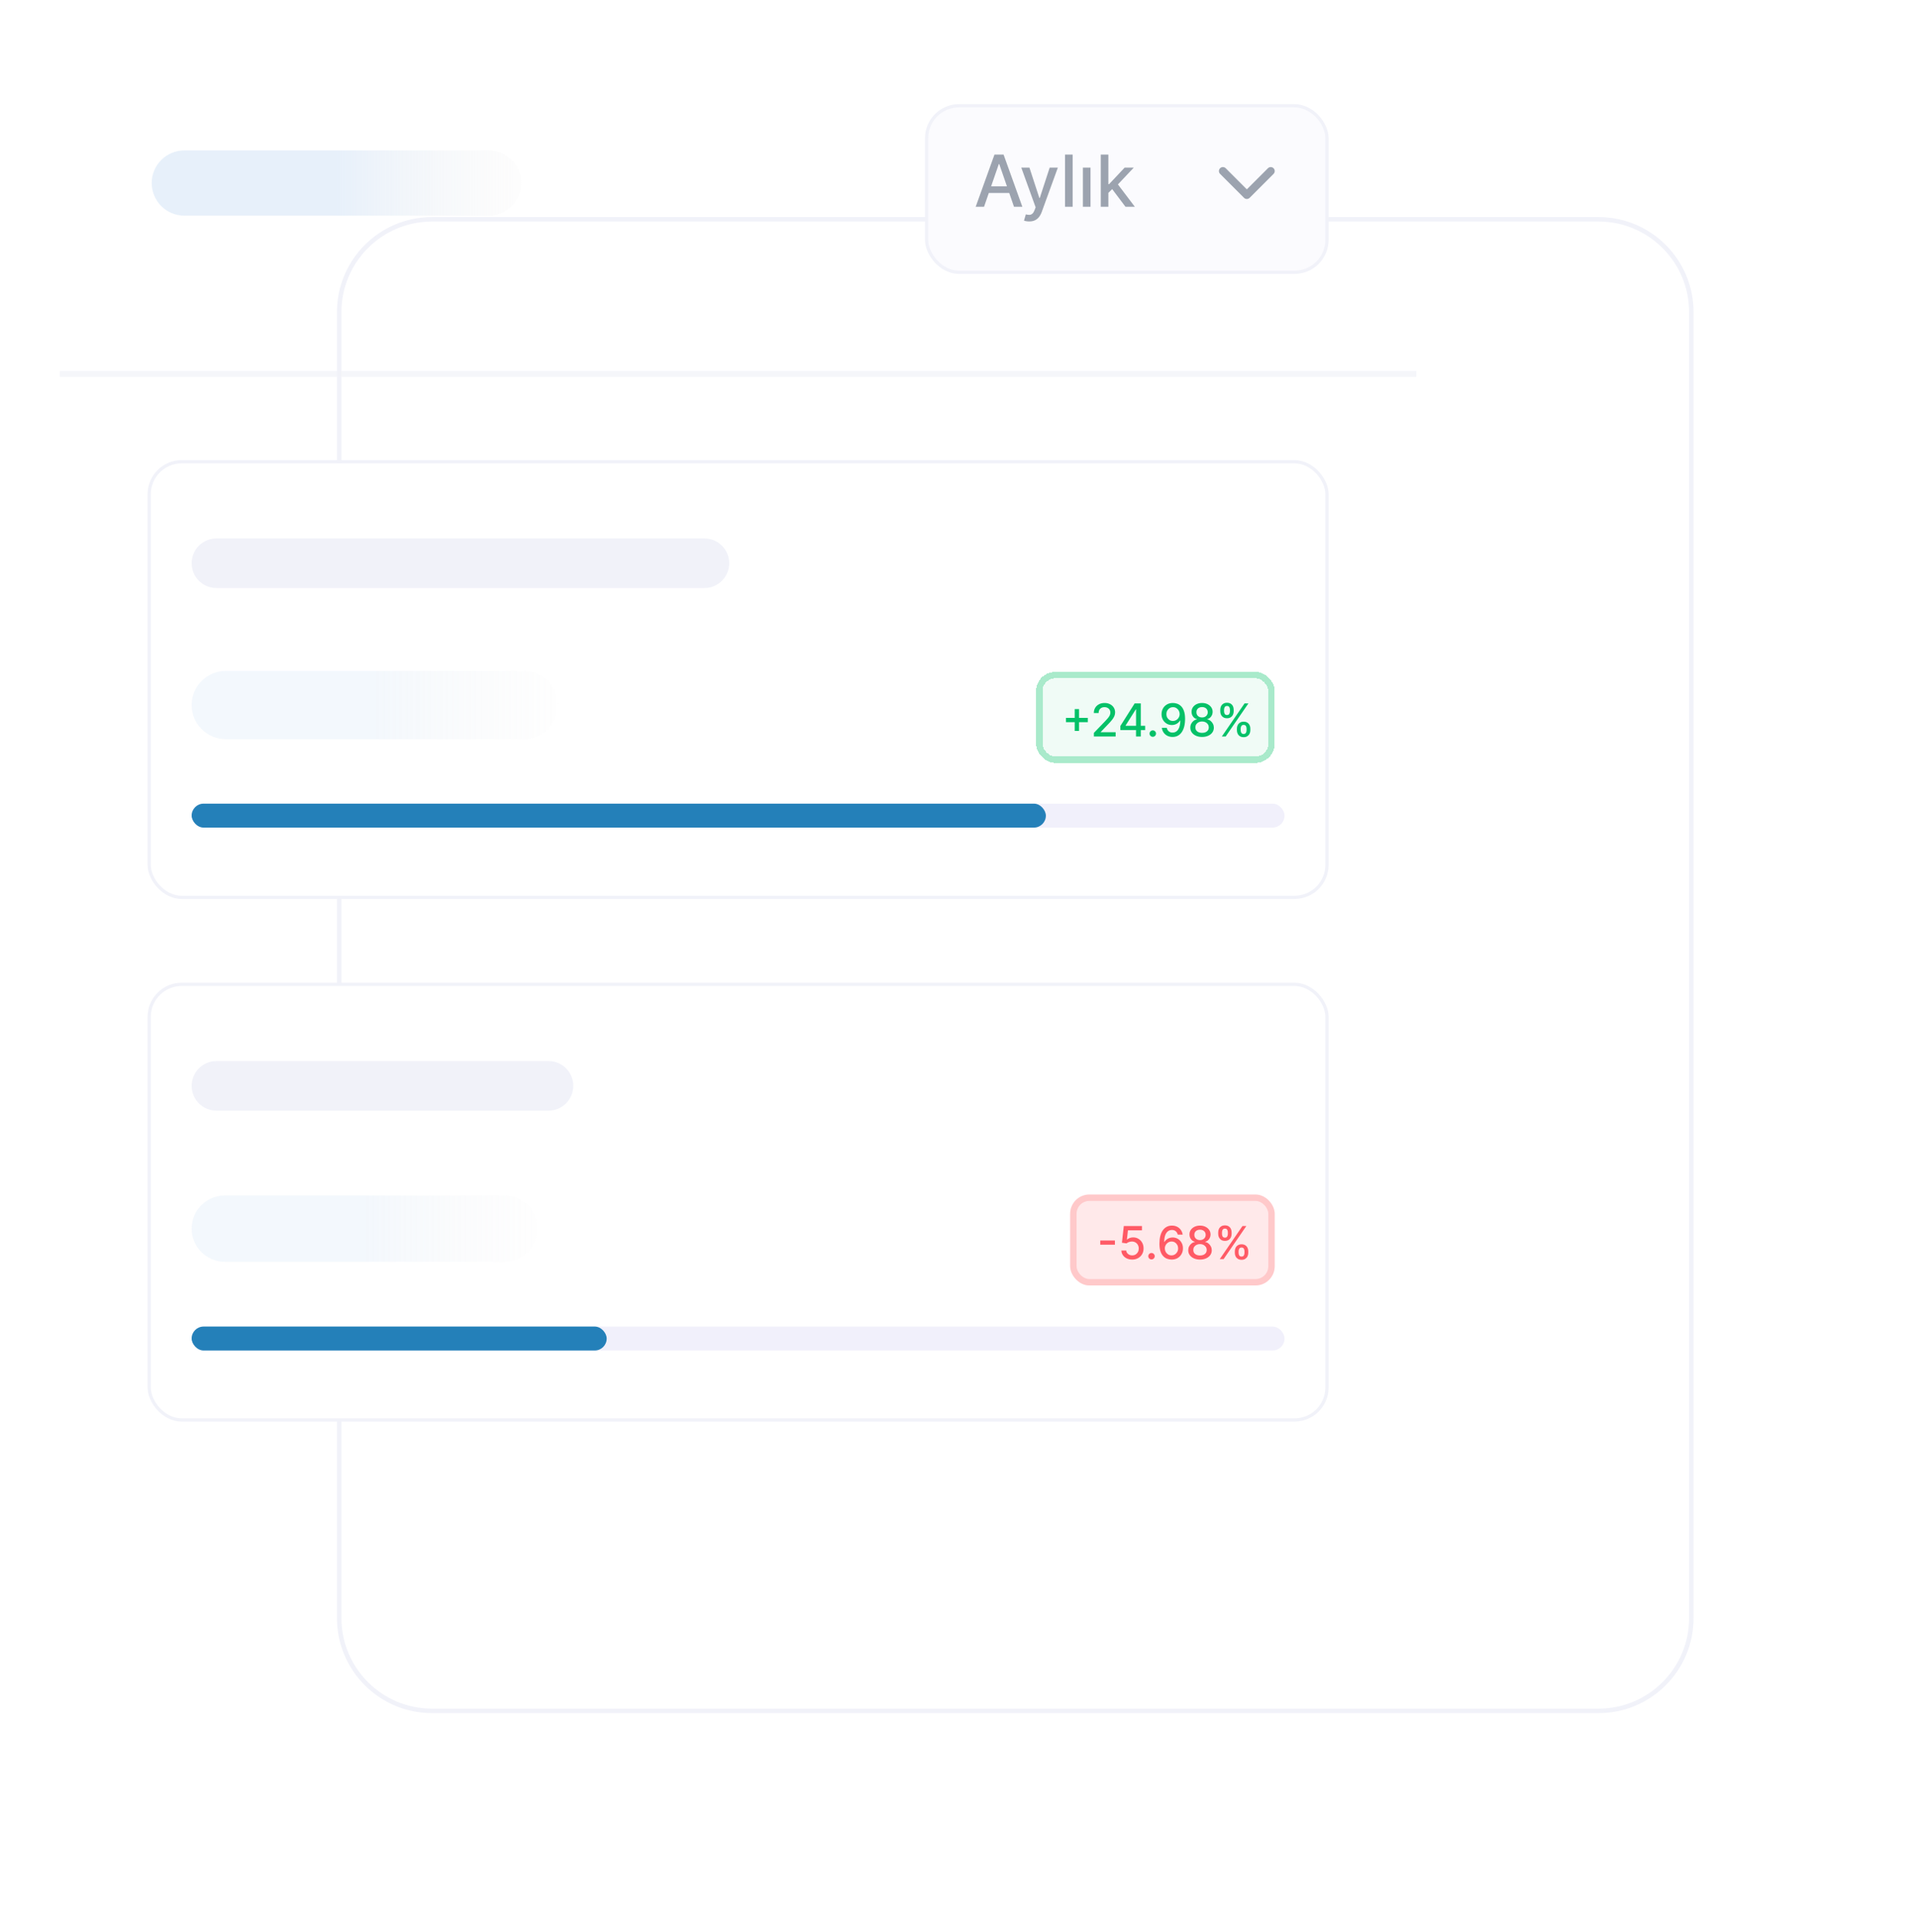 <svg width="265" height="267" viewBox="0 0 265 267" fill="none" xmlns="http://www.w3.org/2000/svg">
<g filter="url(#filter0_d_41_41285)">
<path d="M8.267 15.769C8.267 8.514 14.148 2.632 21.403 2.632H182.66C189.915 2.632 195.797 8.514 195.797 15.769V196.259C195.797 203.514 189.915 209.396 182.66 209.396H21.403C14.148 209.396 8.267 203.514 8.267 196.259V15.769Z" fill="white"/>
<path d="M21.404 2.942H182.66C189.745 2.942 195.488 8.684 195.488 15.769V196.259C195.488 203.343 189.745 209.086 182.66 209.086H21.404C14.319 209.086 8.576 203.343 8.576 196.259V15.769C8.576 8.684 14.319 2.942 21.404 2.942Z" stroke="#F1F2F9" stroke-width="0.618"/>
</g>
<g filter="url(#filter1_d_41_41285)">
<line opacity="0.7" x1="195.797" y1="48.374" x2="8.267" y2="48.374" stroke="#F1F2F9" stroke-width="0.827"/>
</g>
<rect x="20.627" y="63.813" width="162.81" height="60.209" rx="4.49" fill="white" stroke="#F1F2F9" stroke-width="0.446"/>
<rect x="26.494" y="111.072" width="151.076" height="3.307" rx="1.653" fill="#F1F0FB"/>
<rect x="26.494" y="111.072" width="118.083" height="3.307" rx="1.653" fill="#2480B9"/>
<rect x="20.627" y="136.042" width="162.81" height="60.209" rx="4.49" fill="white" stroke="#F1F2F9" stroke-width="0.446"/>
<rect x="26.494" y="183.339" width="151.076" height="3.307" rx="1.653" fill="#F1F0FB"/>
<rect x="26.494" y="183.339" width="57.373" height="3.307" rx="1.653" fill="#2480B9"/>
<g filter="url(#filter2_d_41_41285)">
<rect x="128.091" y="13.786" width="55.346" height="23.022" rx="4.49" fill="#FBFBFE" stroke="#F1F2F9" stroke-width="0.446"/>
</g>
<path d="M136.032 28.577H134.876L137.473 21.362H138.731L141.327 28.577H140.171L138.132 22.672H138.075L136.032 28.577ZM136.226 25.751H139.974V26.667H136.226V25.751ZM142.272 30.606C142.115 30.606 141.971 30.593 141.842 30.567C141.713 30.544 141.617 30.518 141.553 30.49L141.807 29.627C141.999 29.678 142.171 29.701 142.321 29.694C142.472 29.686 142.604 29.63 142.719 29.524C142.837 29.419 142.94 29.246 143.029 29.007L143.16 28.647L141.18 23.166H142.307L143.678 27.365H143.734L145.104 23.166H146.235L144.005 29.299C143.902 29.581 143.77 29.819 143.611 30.014C143.451 30.211 143.261 30.359 143.04 30.458C142.819 30.557 142.563 30.606 142.272 30.606ZM148.278 21.362V28.577H147.225V21.362H148.278ZM149.696 28.577V23.166H150.749V28.577H149.696ZM153.135 26.741L153.128 25.456H153.311L155.467 23.166H156.728L154.269 25.773H154.104L153.135 26.741ZM152.166 28.577V21.362H153.219V28.577H152.166ZM155.583 28.577L153.646 26.005L154.371 25.269L156.876 28.577H155.583Z" fill="#9CA3AF"/>
<path fill-rule="evenodd" clip-rule="evenodd" d="M168.66 23.253C168.875 23.038 169.224 23.038 169.44 23.253L172.357 26.171L175.274 23.253C175.489 23.038 175.838 23.038 176.053 23.253C176.269 23.469 176.269 23.818 176.053 24.033L172.746 27.34C172.531 27.555 172.182 27.555 171.967 27.34L168.66 24.033C168.445 23.818 168.445 23.469 168.66 23.253Z" fill="#9CA3AF"/>
<g filter="url(#filter3_d_41_41285)">
<rect x="143.222" y="91.975" width="32.993" height="12.569" rx="2.658" fill="#05C168" fill-opacity="0.06" shape-rendering="crispEdges"/>
<rect x="143.665" y="92.418" width="32.107" height="11.683" rx="2.215" stroke="#05C168" stroke-opacity="0.3" stroke-width="0.886" shape-rendering="crispEdges"/>
<path d="M148.565 100.135V97.118H149.165V100.135H148.565ZM147.357 98.925V98.327H150.375V98.925H147.357ZM151.214 100.902V100.403L152.76 98.8C152.925 98.626 153.061 98.474 153.169 98.343C153.277 98.21 153.358 98.085 153.412 97.966C153.465 97.847 153.492 97.72 153.492 97.586C153.492 97.434 153.456 97.304 153.385 97.194C153.314 97.082 153.216 96.996 153.093 96.937C152.969 96.876 152.83 96.845 152.675 96.845C152.512 96.845 152.369 96.879 152.247 96.946C152.125 97.013 152.031 97.107 151.966 97.229C151.9 97.351 151.868 97.494 151.868 97.658H151.209C151.209 97.379 151.273 97.136 151.401 96.928C151.529 96.72 151.705 96.558 151.928 96.444C152.151 96.328 152.405 96.27 152.689 96.27C152.976 96.27 153.229 96.327 153.448 96.441C153.668 96.555 153.84 96.709 153.963 96.906C154.087 97.1 154.148 97.321 154.148 97.566C154.148 97.736 154.116 97.902 154.052 98.064C153.99 98.226 153.88 98.407 153.724 98.606C153.568 98.804 153.351 99.044 153.073 99.327L152.164 100.278V100.311H154.222V100.902H151.214ZM154.874 100.01V99.452L156.849 96.332H157.288V97.153H157.009L155.597 99.389V99.425H158.304V100.01H154.874ZM157.041 100.902V99.84L157.045 99.586V96.332H157.699V100.902H157.041ZM159.358 100.945C159.236 100.945 159.131 100.902 159.043 100.815C158.956 100.728 158.912 100.622 158.912 100.499C158.912 100.377 158.956 100.272 159.043 100.186C159.131 100.098 159.236 100.054 159.358 100.054C159.48 100.054 159.585 100.098 159.673 100.186C159.761 100.272 159.804 100.377 159.804 100.499C159.804 100.58 159.784 100.655 159.742 100.724C159.702 100.791 159.648 100.844 159.581 100.885C159.514 100.925 159.44 100.945 159.358 100.945ZM162.154 96.27C162.358 96.271 162.558 96.308 162.756 96.381C162.954 96.454 163.133 96.573 163.292 96.738C163.453 96.903 163.581 97.126 163.676 97.408C163.772 97.687 163.822 98.035 163.823 98.452C163.823 98.852 163.783 99.209 163.703 99.521C163.622 99.832 163.507 100.095 163.357 100.309C163.208 100.523 163.027 100.686 162.814 100.798C162.602 100.909 162.362 100.965 162.096 100.965C161.824 100.965 161.582 100.911 161.37 100.804C161.159 100.697 160.987 100.549 160.855 100.36C160.723 100.17 160.64 99.951 160.607 99.704H161.288C161.333 99.9 161.423 100.06 161.56 100.182C161.699 100.302 161.877 100.362 162.096 100.362C162.431 100.362 162.692 100.217 162.879 99.925C163.067 99.632 163.161 99.223 163.162 98.698H163.127C163.049 98.826 162.953 98.936 162.837 99.028C162.722 99.12 162.593 99.192 162.451 99.242C162.308 99.293 162.155 99.318 161.993 99.318C161.73 99.318 161.49 99.253 161.275 99.124C161.059 98.994 160.887 98.817 160.759 98.591C160.631 98.364 160.567 98.106 160.567 97.816C160.567 97.528 160.633 97.266 160.763 97.031C160.896 96.796 161.08 96.609 161.317 96.473C161.555 96.334 161.834 96.267 162.154 96.27ZM162.156 96.85C161.982 96.85 161.825 96.893 161.685 96.979C161.547 97.064 161.437 97.179 161.357 97.325C161.277 97.469 161.237 97.63 161.237 97.807C161.237 97.984 161.275 98.145 161.353 98.289C161.431 98.432 161.539 98.546 161.674 98.631C161.811 98.714 161.967 98.756 162.143 98.756C162.274 98.756 162.396 98.73 162.509 98.68C162.622 98.629 162.721 98.559 162.805 98.47C162.89 98.379 162.956 98.277 163.004 98.162C163.052 98.047 163.075 97.927 163.075 97.8C163.075 97.632 163.035 97.476 162.955 97.332C162.876 97.188 162.767 97.072 162.629 96.984C162.491 96.894 162.333 96.85 162.156 96.85ZM166.174 100.965C165.854 100.965 165.571 100.91 165.326 100.8C165.082 100.69 164.89 100.538 164.752 100.345C164.614 100.151 164.545 99.931 164.547 99.684C164.545 99.491 164.585 99.313 164.665 99.151C164.747 98.987 164.858 98.851 164.997 98.742C165.137 98.632 165.294 98.562 165.466 98.532V98.506C165.238 98.451 165.056 98.329 164.919 98.14C164.782 97.951 164.715 97.734 164.716 97.488C164.715 97.254 164.777 97.046 164.902 96.863C165.028 96.679 165.201 96.534 165.421 96.428C165.642 96.322 165.892 96.27 166.174 96.27C166.452 96.27 166.7 96.323 166.919 96.43C167.139 96.536 167.312 96.681 167.439 96.865C167.565 97.048 167.629 97.256 167.631 97.488C167.629 97.734 167.559 97.951 167.421 98.14C167.283 98.329 167.103 98.451 166.881 98.506V98.532C167.052 98.562 167.206 98.632 167.343 98.742C167.481 98.851 167.591 98.987 167.673 99.151C167.757 99.313 167.799 99.491 167.8 99.684C167.799 99.931 167.729 100.151 167.591 100.345C167.452 100.538 167.26 100.69 167.015 100.8C166.771 100.91 166.49 100.965 166.174 100.965ZM166.174 100.4C166.363 100.4 166.526 100.369 166.665 100.307C166.803 100.243 166.91 100.154 166.986 100.041C167.062 99.927 167.1 99.793 167.102 99.639C167.1 99.48 167.059 99.34 166.977 99.218C166.897 99.096 166.787 99 166.649 98.93C166.511 98.86 166.352 98.825 166.174 98.825C165.994 98.825 165.834 98.86 165.694 98.93C165.554 99 165.444 99.096 165.363 99.218C165.283 99.34 165.244 99.48 165.245 99.639C165.244 99.793 165.28 99.927 165.355 100.041C165.43 100.154 165.538 100.243 165.678 100.307C165.818 100.369 165.983 100.4 166.174 100.4ZM166.174 98.274C166.325 98.274 166.46 98.243 166.577 98.182C166.695 98.121 166.787 98.036 166.854 97.928C166.923 97.819 166.958 97.692 166.959 97.546C166.958 97.403 166.923 97.278 166.856 97.171C166.791 97.064 166.699 96.981 166.582 96.923C166.464 96.864 166.328 96.834 166.174 96.834C166.016 96.834 165.877 96.864 165.758 96.923C165.641 96.981 165.549 97.064 165.484 97.171C165.419 97.278 165.387 97.403 165.388 97.546C165.387 97.692 165.419 97.819 165.486 97.928C165.553 98.036 165.645 98.121 165.763 98.182C165.882 98.243 166.019 98.274 166.174 98.274ZM170.986 100.046V99.805C170.986 99.632 171.021 99.474 171.093 99.331C171.166 99.187 171.271 99.072 171.41 98.986C171.549 98.898 171.718 98.854 171.916 98.854C172.118 98.854 172.288 98.897 172.425 98.983C172.562 99.07 172.665 99.185 172.735 99.329C172.807 99.474 172.842 99.632 172.842 99.805V100.046C172.842 100.218 172.807 100.377 172.735 100.521C172.664 100.664 172.559 100.779 172.421 100.867C172.284 100.953 172.116 100.996 171.916 100.996C171.715 100.996 171.546 100.953 171.407 100.867C171.269 100.779 171.164 100.664 171.093 100.521C171.021 100.377 170.986 100.218 170.986 100.046ZM171.506 99.805V100.046C171.506 100.173 171.536 100.29 171.597 100.394C171.658 100.498 171.764 100.55 171.916 100.55C172.066 100.55 172.171 100.498 172.231 100.394C172.29 100.29 172.32 100.173 172.32 100.046V99.805C172.32 99.677 172.291 99.561 172.233 99.456C172.177 99.352 172.071 99.3 171.916 99.3C171.767 99.3 171.662 99.352 171.599 99.456C171.537 99.561 171.506 99.677 171.506 99.805ZM168.687 97.43V97.189C168.687 97.016 168.723 96.858 168.794 96.714C168.867 96.569 168.973 96.454 169.111 96.368C169.251 96.281 169.42 96.238 169.618 96.238C169.82 96.238 169.989 96.281 170.126 96.368C170.263 96.454 170.367 96.569 170.437 96.714C170.506 96.858 170.541 97.016 170.541 97.189V97.43C170.541 97.603 170.506 97.761 170.434 97.905C170.364 98.048 170.26 98.163 170.122 98.251C169.985 98.338 169.817 98.381 169.618 98.381C169.415 98.381 169.245 98.338 169.107 98.251C168.97 98.163 168.865 98.048 168.794 97.905C168.723 97.761 168.687 97.603 168.687 97.43ZM169.209 97.189V97.43C169.209 97.558 169.239 97.674 169.298 97.778C169.359 97.882 169.466 97.934 169.618 97.934C169.766 97.934 169.87 97.882 169.93 97.778C169.991 97.674 170.021 97.558 170.021 97.43V97.189C170.021 97.061 169.992 96.945 169.934 96.841C169.876 96.737 169.771 96.685 169.618 96.685C169.469 96.685 169.363 96.737 169.301 96.841C169.24 96.945 169.209 97.061 169.209 97.189ZM168.899 100.902L172.041 96.332H172.574L169.432 100.902H168.899Z" fill="#05C168"/>
</g>
<g filter="url(#filter4_d_41_41285)">
<rect x="147.935" y="164.204" width="28.279" height="12.569" rx="2.658" fill="#FFE9EA"/>
<rect x="148.378" y="164.647" width="27.393" height="11.683" rx="2.215" stroke="#FF7B81" stroke-opacity="0.3" stroke-width="0.886"/>
<path d="M154.121 170.557V171.137H152.095V170.557H154.121ZM156.51 173.194C156.23 173.194 155.979 173.141 155.756 173.034C155.534 172.925 155.357 172.776 155.225 172.587C155.092 172.398 155.022 172.183 155.013 171.94H155.682C155.699 172.137 155.786 172.298 155.943 172.424C156.101 172.551 156.29 172.614 156.51 172.614C156.686 172.614 156.841 172.574 156.977 172.494C157.113 172.412 157.221 172.299 157.298 172.157C157.377 172.014 157.416 171.851 157.416 171.668C157.416 171.482 157.376 171.316 157.296 171.17C157.215 171.024 157.105 170.91 156.963 170.827C156.823 170.743 156.663 170.701 156.481 170.699C156.343 170.699 156.204 170.723 156.064 170.771C155.924 170.818 155.811 170.881 155.725 170.958L155.093 170.865L155.35 168.561H157.863V169.153H155.923L155.778 170.432H155.805C155.894 170.345 156.012 170.273 156.16 170.215C156.309 170.157 156.468 170.128 156.637 170.128C156.916 170.128 157.163 170.194 157.381 170.327C157.599 170.459 157.771 170.64 157.896 170.869C158.022 171.097 158.085 171.358 158.083 171.655C158.085 171.951 158.018 172.215 157.883 172.447C157.749 172.679 157.563 172.862 157.325 172.996C157.088 173.128 156.817 173.194 156.51 173.194ZM159.181 173.174C159.059 173.174 158.955 173.131 158.867 173.045C158.779 172.957 158.735 172.851 158.735 172.728C158.735 172.606 158.779 172.502 158.867 172.416C158.955 172.328 159.059 172.284 159.181 172.284C159.303 172.284 159.408 172.328 159.496 172.416C159.584 172.502 159.628 172.606 159.628 172.728C159.628 172.81 159.607 172.885 159.565 172.953C159.525 173.02 159.472 173.074 159.405 173.114C159.338 173.154 159.263 173.174 159.181 173.174ZM161.943 173.194C161.739 173.191 161.538 173.154 161.34 173.083C161.144 173.011 160.965 172.892 160.804 172.726C160.644 172.559 160.515 172.335 160.418 172.054C160.323 171.773 160.276 171.422 160.276 171.001C160.276 170.602 160.315 170.248 160.394 169.938C160.474 169.629 160.589 169.368 160.74 169.155C160.89 168.941 161.071 168.778 161.284 168.666C161.497 168.555 161.736 168.499 162.001 168.499C162.273 168.499 162.515 168.553 162.726 168.66C162.937 168.767 163.108 168.915 163.239 169.104C163.372 169.293 163.456 169.508 163.491 169.749H162.811C162.765 169.558 162.673 169.403 162.536 169.282C162.399 169.162 162.221 169.102 162.001 169.102C161.666 169.102 161.405 169.247 161.217 169.539C161.031 169.831 160.938 170.236 160.936 170.755H160.97C161.048 170.626 161.145 170.516 161.26 170.425C161.376 170.333 161.505 170.262 161.648 170.213C161.792 170.162 161.944 170.137 162.103 170.137C162.368 170.137 162.608 170.202 162.822 170.331C163.038 170.459 163.209 170.636 163.337 170.862C163.465 171.088 163.529 171.347 163.529 171.639C163.529 171.931 163.463 172.195 163.331 172.431C163.2 172.668 163.015 172.855 162.777 172.994C162.539 173.13 162.261 173.197 161.943 173.194ZM161.94 172.614C162.116 172.614 162.273 172.571 162.411 172.485C162.55 172.398 162.659 172.282 162.739 172.137C162.82 171.991 162.86 171.828 162.86 171.648C162.86 171.472 162.82 171.312 162.741 171.168C162.664 171.024 162.557 170.909 162.42 170.824C162.285 170.74 162.13 170.697 161.956 170.697C161.824 170.697 161.701 170.722 161.588 170.773C161.476 170.824 161.378 170.894 161.293 170.983C161.208 171.072 161.141 171.175 161.092 171.291C161.045 171.405 161.021 171.527 161.021 171.655C161.021 171.826 161.06 171.984 161.139 172.13C161.22 172.276 161.329 172.393 161.467 172.482C161.607 172.57 161.765 172.614 161.94 172.614ZM165.886 173.194C165.567 173.194 165.284 173.139 165.038 173.029C164.794 172.919 164.603 172.767 164.465 172.574C164.327 172.381 164.258 172.16 164.26 171.913C164.258 171.72 164.298 171.542 164.378 171.38C164.46 171.216 164.571 171.08 164.71 170.972C164.85 170.862 165.006 170.792 165.179 170.762V170.735C164.951 170.68 164.769 170.558 164.632 170.369C164.495 170.18 164.428 169.963 164.429 169.717C164.428 169.484 164.489 169.276 164.614 169.093C164.741 168.908 164.914 168.763 165.134 168.657C165.355 168.552 165.605 168.499 165.886 168.499C166.165 168.499 166.413 168.553 166.632 168.66C166.852 168.765 167.025 168.91 167.152 169.095C167.278 169.278 167.342 169.485 167.344 169.717C167.342 169.963 167.272 170.18 167.134 170.369C166.996 170.558 166.816 170.68 166.594 170.735V170.762C166.765 170.792 166.919 170.862 167.056 170.972C167.194 171.08 167.304 171.216 167.386 171.38C167.469 171.542 167.512 171.72 167.513 171.913C167.512 172.16 167.442 172.381 167.304 172.574C167.165 172.767 166.973 172.919 166.728 173.029C166.484 173.139 166.203 173.194 165.886 173.194ZM165.886 172.63C166.075 172.63 166.239 172.599 166.377 172.536C166.516 172.472 166.623 172.384 166.699 172.27C166.775 172.156 166.813 172.022 166.815 171.869C166.813 171.71 166.772 171.569 166.69 171.447C166.61 171.325 166.5 171.229 166.362 171.159C166.223 171.089 166.065 171.054 165.886 171.054C165.706 171.054 165.546 171.089 165.407 171.159C165.267 171.229 165.157 171.325 165.076 171.447C164.996 171.569 164.957 171.71 164.958 171.869C164.957 172.022 164.993 172.156 165.067 172.27C165.143 172.384 165.251 172.472 165.391 172.536C165.531 172.599 165.696 172.63 165.886 172.63ZM165.886 170.503C166.038 170.503 166.173 170.473 166.29 170.412C166.408 170.351 166.5 170.266 166.567 170.157C166.636 170.048 166.671 169.921 166.672 169.775C166.671 169.633 166.636 169.508 166.569 169.401C166.504 169.293 166.412 169.211 166.295 169.153C166.177 169.093 166.041 169.064 165.886 169.064C165.729 169.064 165.59 169.093 165.471 169.153C165.354 169.211 165.262 169.293 165.197 169.401C165.131 169.508 165.099 169.633 165.101 169.775C165.099 169.921 165.132 170.048 165.199 170.157C165.266 170.266 165.358 170.351 165.476 170.412C165.595 170.473 165.732 170.503 165.886 170.503ZM170.698 172.275V172.034C170.698 171.861 170.734 171.704 170.806 171.561C170.878 171.416 170.984 171.301 171.122 171.215C171.262 171.127 171.431 171.083 171.629 171.083C171.831 171.083 172.001 171.126 172.138 171.213C172.275 171.299 172.378 171.414 172.448 171.559C172.519 171.703 172.555 171.861 172.555 172.034V172.275C172.555 172.448 172.519 172.606 172.448 172.75C172.377 172.893 172.272 173.008 172.133 173.096C171.997 173.182 171.828 173.226 171.629 173.226C171.428 173.226 171.259 173.182 171.12 173.096C170.982 173.008 170.877 172.893 170.806 172.75C170.734 172.606 170.698 172.448 170.698 172.275ZM171.218 172.034V172.275C171.218 172.403 171.249 172.519 171.31 172.623C171.371 172.727 171.477 172.779 171.629 172.779C171.779 172.779 171.884 172.727 171.944 172.623C172.003 172.519 172.033 172.403 172.033 172.275V172.034C172.033 171.906 172.004 171.79 171.946 171.686C171.889 171.582 171.784 171.53 171.629 171.53C171.48 171.53 171.375 171.582 171.312 171.686C171.25 171.79 171.218 171.906 171.218 172.034ZM168.4 169.659V169.418C168.4 169.246 168.436 169.087 168.507 168.943C168.58 168.799 168.685 168.683 168.824 168.597C168.964 168.511 169.133 168.468 169.33 168.468C169.533 168.468 169.702 168.511 169.839 168.597C169.976 168.683 170.08 168.799 170.149 168.943C170.219 169.087 170.254 169.246 170.254 169.418V169.659C170.254 169.832 170.219 169.99 170.147 170.135C170.077 170.278 169.973 170.393 169.835 170.481C169.698 170.567 169.53 170.61 169.33 170.61C169.128 170.61 168.958 170.567 168.819 170.481C168.683 170.393 168.578 170.278 168.507 170.135C168.436 169.99 168.4 169.832 168.4 169.659ZM168.922 169.418V169.659C168.922 169.787 168.952 169.903 169.011 170.008C169.072 170.112 169.179 170.164 169.33 170.164C169.479 170.164 169.583 170.112 169.643 170.008C169.704 169.903 169.734 169.787 169.734 169.659V169.418C169.734 169.29 169.705 169.174 169.647 169.07C169.589 168.966 169.484 168.914 169.33 168.914C169.182 168.914 169.076 168.966 169.014 169.07C168.953 169.174 168.922 169.29 168.922 169.418ZM168.612 173.132L171.754 168.561H172.287L169.145 173.132H168.612Z" fill="#FF5A65"/>
</g>
<path opacity="0.5" d="M26.494 97.441C26.494 94.834 28.608 92.72 31.215 92.72H72.36C74.967 92.72 77.081 94.834 77.081 97.441C77.081 100.049 74.967 102.162 72.36 102.162H31.215C28.608 102.162 26.494 100.049 26.494 97.441Z" fill="url(#paint0_linear_41_41285)"/>
<path opacity="0.5" d="M26.494 169.804C26.494 167.27 28.548 165.216 31.081 165.216H69.718C72.251 165.216 74.305 167.27 74.305 169.804C74.305 172.337 72.251 174.391 69.718 174.391H31.081C28.548 174.391 26.494 172.337 26.494 169.804Z" fill="url(#paint1_linear_41_41285)"/>
<path d="M26.494 77.842C26.494 75.949 28.029 74.414 29.922 74.414H97.373C99.266 74.414 100.801 75.949 100.801 77.842C100.801 79.736 99.266 81.271 97.373 81.271H29.922C28.029 81.271 26.494 79.736 26.494 77.842Z" fill="#F1F2F9"/>
<path d="M26.494 150.071C26.494 148.178 28.029 146.643 29.922 146.643H75.82C77.713 146.643 79.248 148.178 79.248 150.071C79.248 151.965 77.713 153.499 75.82 153.499H29.922C28.029 153.499 26.494 151.965 26.494 150.071Z" fill="#F1F2F9"/>
<path d="M20.971 25.297C20.971 22.808 22.989 20.79 25.478 20.79H67.555C70.044 20.79 72.062 22.808 72.062 25.297C72.062 27.786 70.044 29.804 67.555 29.804H25.478C22.989 29.804 20.971 27.786 20.971 25.297Z" fill="url(#paint2_linear_41_41285)"/>
<defs>
<filter id="filter0_d_41_41285" x="8.267" y="2.47955e-05" width="255.845" height="266.764" filterUnits="userSpaceOnUse" color-interpolation-filters="sRGB">
<feFlood flood-opacity="0" result="BackgroundImageFix"/>
<feColorMatrix in="SourceAlpha" type="matrix" values="0 0 0 0 0 0 0 0 0 0 0 0 0 0 0 0 0 0 127 0" result="hardAlpha"/>
<feOffset dx="38.315" dy="27.368"/>
<feGaussianBlur stdDeviation="15"/>
<feComposite in2="hardAlpha" operator="out"/>
<feColorMatrix type="matrix" values="0 0 0 0 0.412 0 0 0 0 0.39 0 0 0 0 0.659 0 0 0 0.08 0"/>
<feBlend mode="normal" in2="BackgroundImageFix" result="effect1_dropShadow_41_41285"/>
<feBlend mode="normal" in="SourceGraphic" in2="effect1_dropShadow_41_41285" result="shape"/>
</filter>
<filter id="filter1_d_41_41285" x="1.90735e-05" y="43.001" width="204.064" height="17.361" filterUnits="userSpaceOnUse" color-interpolation-filters="sRGB">
<feFlood flood-opacity="0" result="BackgroundImageFix"/>
<feColorMatrix in="SourceAlpha" type="matrix" values="0 0 0 0 0 0 0 0 0 0 0 0 0 0 0 0 0 0 127 0" result="hardAlpha"/>
<feOffset dy="3.307"/>
<feGaussianBlur stdDeviation="4.134"/>
<feComposite in2="hardAlpha" operator="out"/>
<feColorMatrix type="matrix" values="0 0 0 0 0.255 0 0 0 0 0.286 0 0 0 0 0.329 0 0 0 0.06 0"/>
<feBlend mode="normal" in2="BackgroundImageFix" result="effect1_dropShadow_41_41285"/>
<feBlend mode="normal" in="SourceGraphic" in2="effect1_dropShadow_41_41285" result="shape"/>
</filter>
<filter id="filter2_d_41_41285" x="126.215" y="12.736" width="59.099" height="26.775" filterUnits="userSpaceOnUse" color-interpolation-filters="sRGB">
<feFlood flood-opacity="0" result="BackgroundImageFix"/>
<feColorMatrix in="SourceAlpha" type="matrix" values="0 0 0 0 0 0 0 0 0 0 0 0 0 0 0 0 0 0 127 0" result="hardAlpha"/>
<feOffset dy="0.827"/>
<feGaussianBlur stdDeviation="0.827"/>
<feComposite in2="hardAlpha" operator="out"/>
<feColorMatrix type="matrix" values="0 0 0 0 0.255 0 0 0 0 0.286 0 0 0 0 0.329 0 0 0 0.05 0"/>
<feBlend mode="normal" in2="BackgroundImageFix" result="effect1_dropShadow_41_41285"/>
<feBlend mode="normal" in="SourceGraphic" in2="effect1_dropShadow_41_41285" result="shape"/>
</filter>
<filter id="filter3_d_41_41285" x="141.45" y="91.089" width="36.537" height="16.113" filterUnits="userSpaceOnUse" color-interpolation-filters="sRGB">
<feFlood flood-opacity="0" result="BackgroundImageFix"/>
<feColorMatrix in="SourceAlpha" type="matrix" values="0 0 0 0 0 0 0 0 0 0 0 0 0 0 0 0 0 0 127 0" result="hardAlpha"/>
<feOffset dy="0.886"/>
<feGaussianBlur stdDeviation="0.886"/>
<feComposite in2="hardAlpha" operator="out"/>
<feColorMatrix type="matrix" values="0 0 0 0 0.361 0 0 0 0 0.997 0 0 0 0 0.577 0 0 0 0.15 0"/>
<feBlend mode="normal" in2="BackgroundImageFix" result="effect1_dropShadow_41_41285"/>
<feBlend mode="normal" in="SourceGraphic" in2="effect1_dropShadow_41_41285" result="shape"/>
</filter>
<filter id="filter4_d_41_41285" x="146.163" y="163.318" width="31.823" height="16.113" filterUnits="userSpaceOnUse" color-interpolation-filters="sRGB">
<feFlood flood-opacity="0" result="BackgroundImageFix"/>
<feColorMatrix in="SourceAlpha" type="matrix" values="0 0 0 0 0 0 0 0 0 0 0 0 0 0 0 0 0 0 127 0" result="hardAlpha"/>
<feOffset dy="0.886"/>
<feGaussianBlur stdDeviation="0.886"/>
<feComposite in2="hardAlpha" operator="out"/>
<feColorMatrix type="matrix" values="0 0 0 0 0.997 0 0 0 0 0.361 0 0 0 0 0.514 0 0 0 0.15 0"/>
<feBlend mode="normal" in2="BackgroundImageFix" result="effect1_dropShadow_41_41285"/>
<feBlend mode="normal" in="SourceGraphic" in2="effect1_dropShadow_41_41285" result="shape"/>
</filter>
<linearGradient id="paint0_linear_41_41285" x1="77.081" y1="97.524" x2="26.494" y2="97.524" gradientUnits="userSpaceOnUse">
<stop stop-color="#DBDBDB" stop-opacity="0.05"/>
<stop offset="0.5" stop-color="#AFCDEF" stop-opacity="0.3"/>
</linearGradient>
<linearGradient id="paint1_linear_41_41285" x1="74.305" y1="169.884" x2="26.494" y2="169.884" gradientUnits="userSpaceOnUse">
<stop stop-color="#DBDBDB" stop-opacity="0.05"/>
<stop offset="0.5" stop-color="#AFCDEF" stop-opacity="0.3"/>
</linearGradient>
<linearGradient id="paint2_linear_41_41285" x1="72.062" y1="25.376" x2="20.971" y2="25.376" gradientUnits="userSpaceOnUse">
<stop stop-color="#DBDBDB" stop-opacity="0.05"/>
<stop offset="0.5" stop-color="#AFCDEF" stop-opacity="0.3"/>
</linearGradient>
</defs>
</svg>
